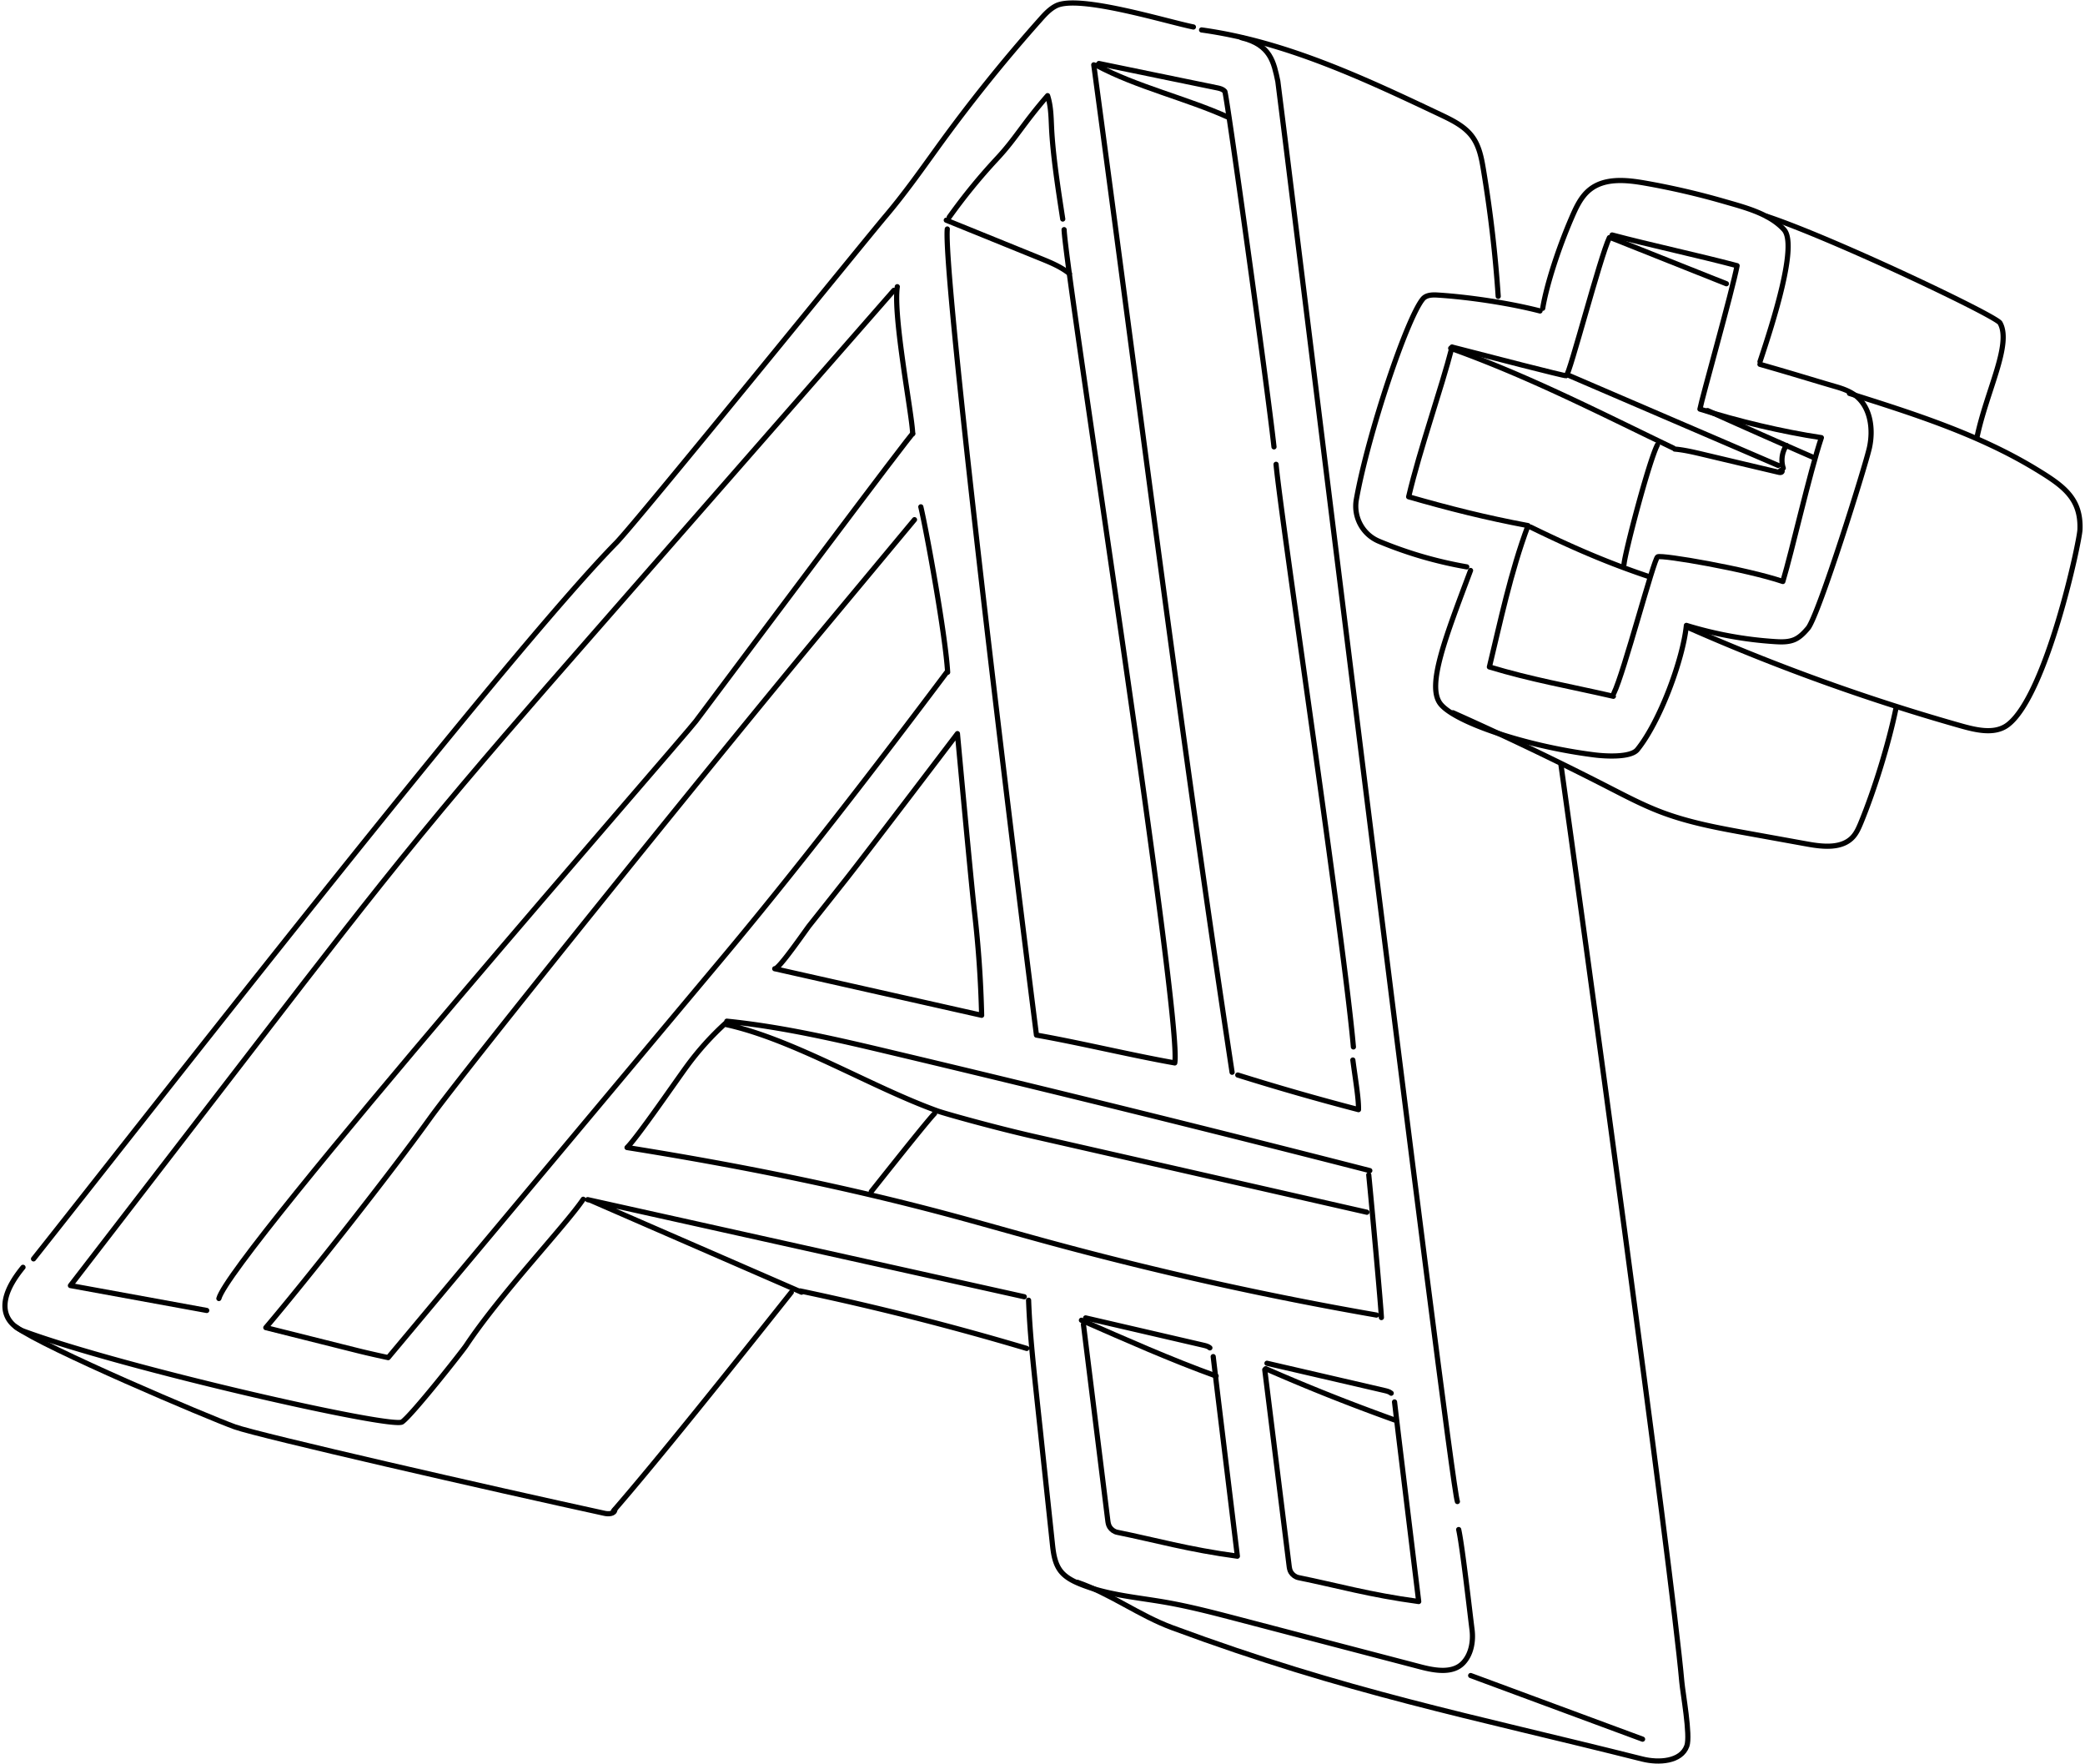 <svg width="604" height="511" fill="none" xmlns="http://www.w3.org/2000/svg"><path d="M258.948 84.095c-29.313 33.482-58.614 66.964-87.927 100.446-16.573 18.942-33.157 37.872-49.114 57.337-15.226 18.559-29.882 37.582-44.539 56.593-18.988 24.645-37.976 49.277-56.965 73.921l39.487 7.212" stroke="#000" stroke-width="1.5" stroke-linecap="round" stroke-linejoin="round"/><path d="M63.409 376.144c3.217-12.346 134.683-162.592 138.156-167.226 13.925-18.57 63.271-84.559 62.842-83.281" stroke="#000" stroke-width="1.5" stroke-linecap="round" stroke-linejoin="round"/><path d="M259.935 83.05c-1.254 8.756 4.297 36.977 4.46 42.587M264.918 150.536a56589.554 56589.554 0 0 1-26.178 31.45c-31.833 38.244-104.058 127.844-114.325 142.14-11.137 15.516-35.05 45.874-47.407 60.449l26.27 6.585c4.007 1.011 9.164 2.102 9.164 2.102s75.86-90.691 96.091-114.824c21.834-26.038 45.328-56.512 65.722-83.688M266.753 146.82c1.73 7.375 7.142 37.106 7.769 47.918M224.433 280.61c19.975 4.494 39.962 9 59.938 13.495a330.125 330.125 0 0 0-2.067-29.906c-1.011-8.803-4.948-51.692-4.948-51.692s-26.247 34.562-32.309 42.239a5723.121 5723.121 0 0 1-10.569 13.332c-1.056 1.336-8.907 12.799-10.045 12.543v-.011ZM181.647 332.407c31.636 5.04 63.736 11.439 94.652 19.801 9.024 2.439 18.013 5.017 27.037 7.479a1042.385 1042.385 0 0 0 95.417 21.253M210.554 295.812c16.248 1.649 32.217 5.377 48.104 9.163a7956.747 7956.747 0 0 1 138.156 34.121M181.647 332.407c2.985-2.927 13.914-18.861 17.34-23.553a83.487 83.487 0 0 1 11.218-12.473M396.512 340.339c.767 7.7 3.554 38.139 3.659 41.321M210.461 296.811c19.604 4.343 41.798 18.036 61.112 24.992 2.113.767 16.723 4.855 28.105 7.433 32.1 7.305 64.2 14.61 96.289 21.915M229.229 374.355c-18.605 23.425-39.057 48.963-51.507 63.306M270.724 322.558c-1.928 2.032-8.861 10.685-18.326 22.6" stroke="#000" stroke-width="1.5" stroke-linecap="round" stroke-linejoin="round"/><path d="M4.563 384.343c8.257 6.085 55.826 26.235 63.48 28.988 6.945 2.497 75.373 18.14 107.136 25.05 1.161.256 2.869.128 2.938-1.057" stroke="#000" stroke-width="1.5" stroke-linecap="round" stroke-linejoin="round"/><path d="M6.664 367.108c-10.405 12.671-2.52 17.514.198 18.512 29.115 10.72 106.706 28.326 109.621 26.282 2.915-2.044 17.467-20.51 18.582-22.194 10.058-15.097 28.744-34.69 33.889-42.308M170.243 347.504c42.158 9.373 84.315 18.756 126.473 28.129M171.277 347.795c20.301 8.838 40.613 17.676 60.914 26.514M231.784 373.949a827.356 827.356 0 0 1 65.64 16.654M297.97 376.643c.325 8.919 1.278 17.804 2.218 26.677.384 3.612.767 7.223 1.162 10.847 1.161 10.952 2.334 21.892 3.496 32.843.301 2.857.673 5.888 2.462 8.153 1.358 1.707 3.368 2.764 5.388 3.6 7.874 3.252 16.527 3.903 24.912 5.366 7.049 1.231 13.983 3.043 20.916 4.854 17.699 4.634 35.387 9.256 53.086 13.89 4.193 1.092 9.314 1.951 12.276-1.207 2.334-2.497 2.973-6.237 2.543-9.628-.615-4.773-2.799-24.261-3.867-28.965M314.497 381.765l34.074 7.897c.685.163 1.382.325 1.916.778" stroke="#000" stroke-width="1.5" stroke-linecap="round" stroke-linejoin="round"/><path d="m313.858 383.634 7.038 56.664c.081.696.186 1.428.557 2.02.488.767 1.301 1.371 2.184 1.545 11.265 2.288 20.533 4.994 34.817 6.922-1.161-9.651-6.561-53.679-7.003-57.813" stroke="#000" stroke-width="1.5" stroke-linecap="round" stroke-linejoin="round"/><path d="M313.277 382.438c12.856 5.621 25.817 11.405 39.022 16.166M367.025 394.9l34.074 7.897c.686.163 1.382.325 1.917.778M366.386 396.77l7.038 56.663c.081.696.186 1.428.558 2.02.487.767 1.3 1.371 2.183 1.545 11.265 2.288 20.533 4.994 34.818 6.922-1.162-9.651-6.562-53.679-7.003-57.813" stroke="#000" stroke-width="1.5" stroke-linecap="round" stroke-linejoin="round"/><path d="M366.665 396.479c12.856 5.621 24.11 10.081 37.315 14.843M274.418 66.337c-1.092 11.51 14.145 141.153 25.829 233.505 12.391 2.172 27.675 5.876 40.067 8.06 2.299-12.346-31.555-228.825-32.054-241.379M274.987 62.9a167.452 167.452 0 0 1 13.925-17.05c5.307-5.702 7.363-9.836 14.563-18.14.918 2.822.999 5.83 1.127 8.803.348 8.223 2.009 18.791 3.263 26.933" stroke="#000" stroke-width="1.5" stroke-linecap="round" stroke-linejoin="round"/><path d="M274.127 63.782c9.082 3.682 18.164 7.375 27.246 11.056 2.95 1.197 5.958 2.428 8.432 4.425M318.341 18.396c11.37 2.346 22.739 4.692 34.121 7.026.859.174 1.788.395 2.357 1.069.523.639 12.299 85.279 14.239 102.955M316.854 18.78c13.298 98.623 25.155 193.437 40.067 291.828M358.57 311.409a741.897 741.897 0 0 0 34.969 10.023c.058-3.194-.755-7.805-1.637-14.366M369.662 134.498c1.405 15.516 19.696 137.877 22.402 168.77" stroke="#000" stroke-width="1.5" stroke-linecap="round" stroke-linejoin="round"/><path d="M317.621 18.919c11.718 6.294 26.165 9.581 38.267 15.086" stroke="#000" stroke-width="1.5" stroke-linecap="round" stroke-linejoin="round"/><path d="M345.714 7.816c-7.723-1.545-33.146-9.454-39.765-6.144-1.824.918-3.241 2.462-4.588 3.984A464.433 464.433 0 0 0 271.27 43.18c-4.773 6.62-9.488 13.25-14.772 19.476-5.517 6.503-72.04 88.531-78.009 94.616C146.11 190.244 41.006 325.276 9.719 364.658M348.083 8.675c24.354 3.368 47.012 14.018 69.229 24.54 3.449 1.638 7.05 3.391 9.268 6.48 1.963 2.73 2.613 6.156 3.159 9.477a377.003 377.003 0 0 1 4.274 36.665" stroke="#000" stroke-width="1.5" stroke-linecap="round" stroke-linejoin="round"/><path d="M359.627 10.917c8.49 2.044 9.384 7.189 10.546 12.635.383 1.8 49.915 406.119 52.017 411.403" stroke="#000" stroke-width="1.5" stroke-linecap="round" stroke-linejoin="round"/><path d="M312.127 458.357c9.605 3.31 17.932 9.628 27.455 13.146 50.81 18.815 86.348 25.504 136.147 38.035 4.762 1.196 11.289.825 12.938-3.809 1.068-2.996-1.185-15.342-1.463-18.512-2.753-31.717-29.871-229.15-35.016-265.709M426.034 485.359l49.8 18.431M420.645 100.505c-3.17 12.322-9.267 29.347-12.577 43.4 12.032 3.449 22.287 6.028 34.585 8.35-5.04 13.426-8.106 28.198-11.195 40.938 12.275 3.705 22.403 5.412 35.921 8.502M467.518 200.8c2.834-5.632 11.568-38.929 12.671-39.498 1.277-.662 25.875 3.601 36.281 7.143 2.671-8.85 7.688-31.241 11.161-41.67-11.254-1.684-24.343-4.808-35.178-8.269.499-2.915 9.349-34.121 10.766-41.542-11.045-2.938-25.167-5.958-36.212-8.896M466.218 68.834c-2.706 5.621-11.568 39.8-12.497 40.009-.511.116-22.461-5.563-32.913-8.269" stroke="#000" stroke-width="1.5" stroke-linecap="round" stroke-linejoin="round"/><path d="M443.408 152.685c11.521 5.621 21.846 10.174 34.005 14.25M420.25 100.888c22.496 8.037 42.983 18.57 64.514 28.918M485.148 130.085c2.741.244 5.424.882 8.095 1.51 7.34 1.742 14.691 3.484 22.031 5.214.348.081.824.116.975-.221.151-.336-.638-.441-.453-.127M494.671 118.936a2741.448 2741.448 0 0 0 30.985 13.715" stroke="#000" stroke-width="1.5" stroke-linecap="round" stroke-linejoin="round"/><path d="M516.586 135.601c-.72-2.172-.372-4.668.917-6.561M454.372 108.704c20.254 8.71 40.496 17.409 60.751 26.119M466.729 68.904c11.125 4.425 22.251 8.861 33.389 13.286M480.131 128.865c-2.509 4.866-9.431 31.357-9.674 34.597M446.126 90.076c-8.792-2.265-20.487-4.019-29.557-4.6-1.568-.104-3.391-.08-4.39 1.127-4.61 5.552-15.852 39.034-19.255 58.057-.906 5.063 1.777 10.139 6.527 12.125a118.398 118.398 0 0 0 25.445 7.421" stroke="#000" stroke-width="1.5" stroke-linecap="round" stroke-linejoin="round"/><path d="M425.999 165.251c-7.293 19.453-12.682 33.215-8.826 38.499 3.856 5.285 24.516 12.392 44.794 14.935 3.043.384 10.429.837 12.357-1.544 6.561-8.107 13.204-26.131 14.203-35.979a111.73 111.73 0 0 0 25.608 4.692c1.975.127 4.042.185 5.842-.639 1.51-.697 2.683-1.951 3.763-3.217 3.031-3.577 16.584-46.792 17.804-52.273 1.219-5.482.302-12.067-4.274-15.33-1.684-1.197-3.682-1.882-5.679-2.451-6.365-1.846-11.312-3.426-21.753-6.411M509.85 104.755c3.89-11.695 10.963-33.795 6.957-38.232-4.17-4.622-11.196-6.399-17.189-8.13a220.492 220.492 0 0 0-23.215-5.377c-5.389-.94-11.51-1.521-15.807 1.87-2.659 2.09-4.088 5.342-5.423 8.443-3.693 8.595-7.108 19.024-8.269 25.968" stroke="#000" stroke-width="1.5" stroke-linecap="round" stroke-linejoin="round"/><path d="M420.913 206.468a923.554 923.554 0 0 1 45.13 21.613c4.936 2.532 9.872 5.122 15.052 7.096 8.141 3.112 16.77 4.68 25.341 6.225l17.141 3.101c4.553.824 9.977 1.382 13.136-1.998 1.091-1.173 1.742-2.671 2.357-4.158 3.984-9.662 8.06-22.948 10.174-33.18M488.748 181.661a600.136 600.136 0 0 0 77.87 28.186c4.97 1.417 10.975 3.229 15.074.07 11.196-8.617 20.707-52.842 20.847-56.5.36-9.082-4.855-12.706-12.613-17.433-16.688-10.173-35.526-16.143-54.154-22.019M572.703 126.694c2.811-13.437 10.151-26.956 6.678-33.134-1.184-2.102-48.673-24.656-67.58-30.893" stroke="#000" stroke-width="1.5" stroke-linecap="round" stroke-linejoin="round"/></svg>